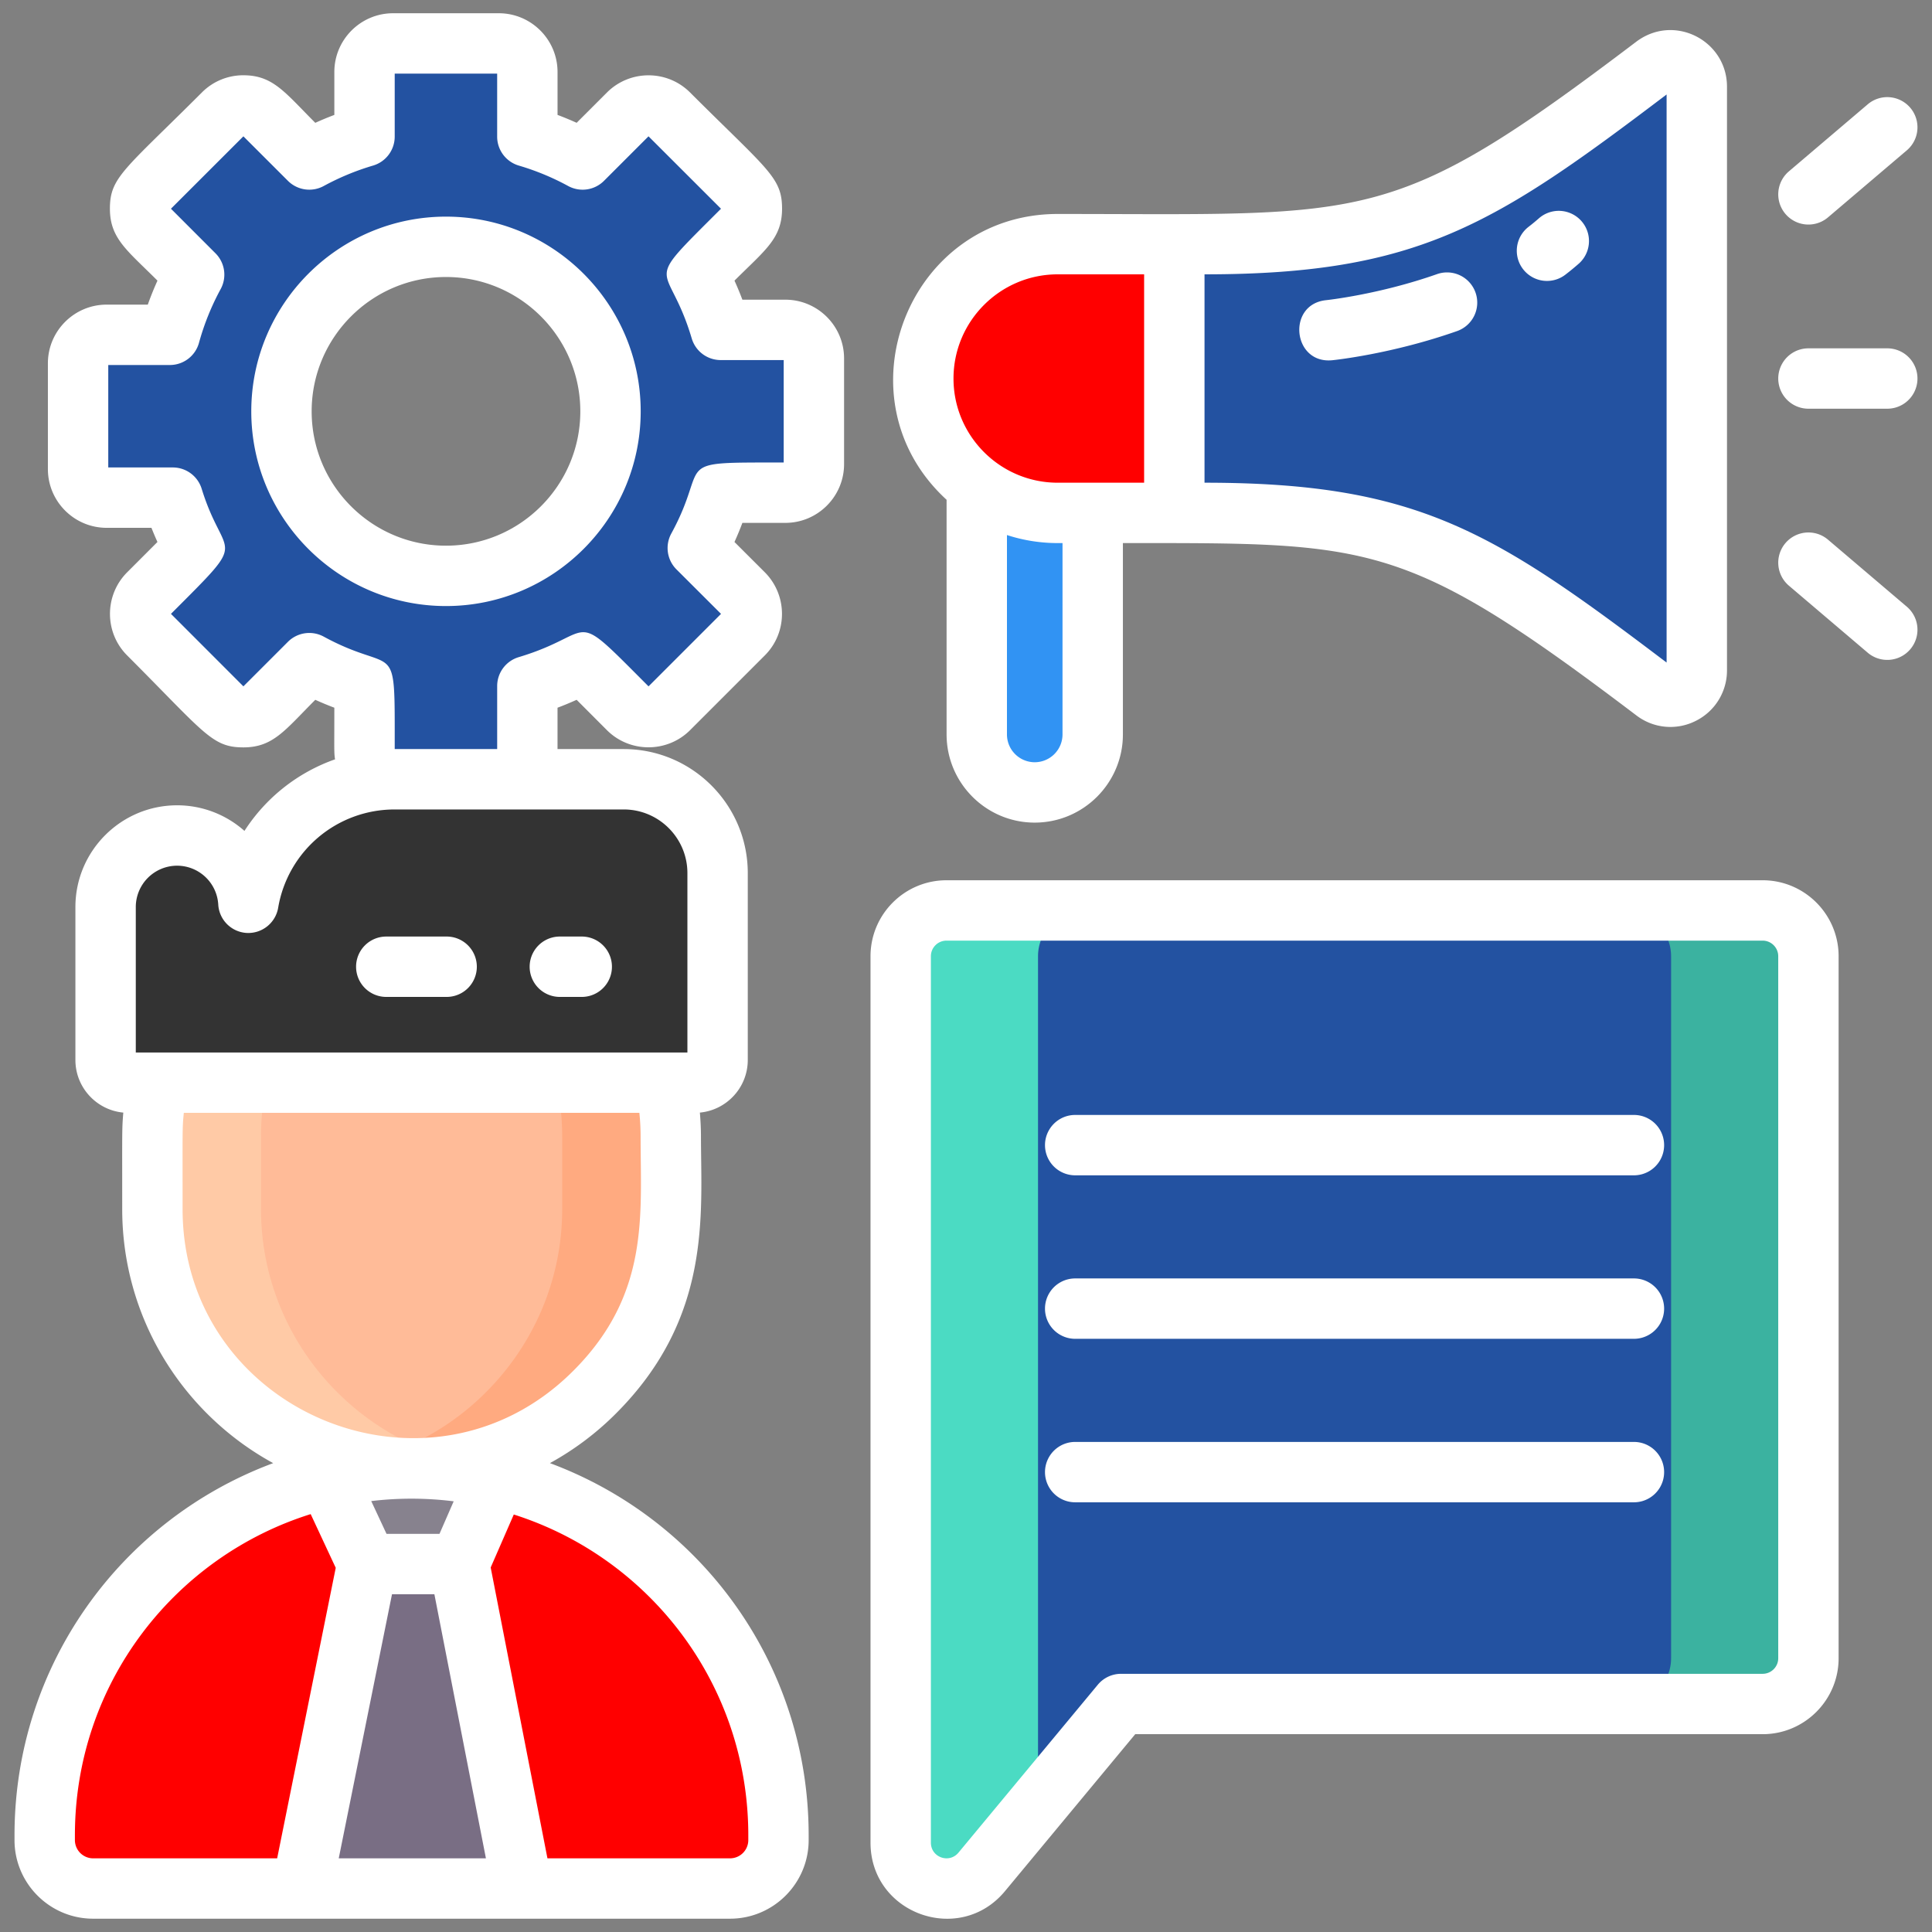 <svg xmlns="http://www.w3.org/2000/svg" version="1.1" xmlns:xlink="http://www.w3.org/1999/xlink" width="512" height="512" x="0" y="0" viewBox="0 0 256 256" style="enable-background:new 0 0 512 512" xml:space="preserve" class=""><rect x="0" y="0" width="256" height="256" fill="#808080" stroke="none"/><g><path fill="#ff0000" d="M103.153 243.199v.622a6.42 6.42 0 0 1-6.417 6.417H12.342a6.42 6.42 0 0 1-6.417-6.417v-.622c0-15.426 7.18-29.177 18.384-38.078a48.371 48.371 0 0 1 19.051-9.254 48.9 48.9 0 0 1 11.172-1.29h.013c3.876 0 7.649.456 11.262 1.309a48.469 48.469 0 0 1 16.645 7.501 42.92 42.92 0 0 1 2.316 1.733 48.247 48.247 0 0 1 4.145 3.696c8.799 8.799 14.24 20.953 14.24 34.383z" opacity="1" data-original="#ffe2e2" class=""></path><path fill="#ff0000" d="M61.734 195.109a45.612 45.612 0 0 0-3.981.758 48.565 48.565 0 0 0-16.74 7.521 49.948 49.948 0 0 0-2.312 1.736c-11.205 8.893-18.39 22.65-18.39 38.076v.623a6.424 6.424 0 0 0 6.418 6.418h-14.39a6.424 6.424 0 0 1-6.418-6.418v-.623c0-15.426 7.185-29.183 18.39-38.076a49.948 49.948 0 0 1 2.312-1.736 48.565 48.565 0 0 1 16.74-7.521 48.734 48.734 0 0 1 11.167-1.285h.019c2.446 0 4.844.182 7.185.527z" opacity="1" data-original="#ffefee" class=""></path><path fill="#ffbb98" d="M20.2 150.611v9.605c0 18.887 15.453 34.339 34.339 34.339 18.887 0 34.339-15.453 34.339-34.339v-9.605c0-18.881-15.243-34.22-34.123-34.339-19.049-.12-34.555 15.289-34.555 34.339z" opacity="1" data-original="#ffbb98" class=""></path><path fill="#ff0000" d="M103.158 243.2v.623a6.424 6.424 0 0 1-6.418 6.418H82.35a6.424 6.424 0 0 0 6.418-6.418v-.623c0-13.431-5.449-25.585-14.246-34.382a45.831 45.831 0 0 0-4.144-3.693 45.097 45.097 0 0 0-2.312-1.736 48.765 48.765 0 0 0-16.644-7.502 46.729 46.729 0 0 0-4.077-.777 49.442 49.442 0 0 1 7.185-.527h.019c3.876 0 7.646.451 11.262 1.305a48.765 48.765 0 0 1 16.644 7.502 45.097 45.097 0 0 1 2.312 1.736 45.712 45.712 0 0 1 4.144 3.693c8.798 8.796 14.247 20.951 14.247 34.381z" opacity="1" data-original="#ffcfcf" class=""></path><path fill="#87828e" d="m65.807 195.888-4.954 11.358H48.669l-5.308-11.377a48.9 48.9 0 0 1 11.172-1.29h.013c3.875 0 7.648.455 11.261 1.309z" opacity="1" data-original="#87828e"></path><path fill="#796e84" d="m48.668 207.245-8.669 42.997h29.245l-8.391-42.997z" opacity="1" data-original="#796e84" class=""></path><path fill="#ffcaa6" d="M61.734 193.786a33.63 33.63 0 0 1-7.195.767c-18.889 0-34.344-15.445-34.344-34.334v-9.612c0-18.975 15.397-34.334 34.353-34.334h.211a34.81 34.81 0 0 1 6.984.758c-15.512 3.3-27.158 17.076-27.158 33.576v9.612c0 16.423 11.685 30.238 27.149 33.567z" opacity="1" data-original="#ffcaa6" class=""></path><path fill="#ffaa80" d="M88.883 150.606v9.612c0 9.449-3.866 18.025-10.092 24.252-6.216 6.226-14.812 10.082-24.252 10.082-2.465 0-4.873-.259-7.195-.767a34.265 34.265 0 0 0 17.057-9.315c6.226-6.226 10.092-14.803 10.092-24.252v-9.612c0-16.481-11.627-30.276-27.139-33.576a34.214 34.214 0 0 1 7.195-.758h.211c18.879.115 34.123 15.455 34.123 34.334z" opacity="1" data-original="#ffaa80" class=""></path><path fill="#333333" d="M82.652 103.258H52.313c-9.74 0-17.822 7.076-19.4 16.367-.29-4.971-4.402-8.916-9.446-8.916a9.474 9.474 0 0 0-9.474 9.474v20.272a3.005 3.005 0 0 0 3.005 3.005H92.08a3.005 3.005 0 0 0 3.005-3.005v-24.764c0-6.866-5.566-12.433-12.433-12.433z" opacity="1" data-original="#b76c6c" class=""></path><path fill="#3193f3" d="M129.429 60.242v37.073c0 4.242 3.438 7.68 7.68 7.68s7.68-3.438 7.68-7.68V60.242z" opacity="1" data-original="#3193f3" class=""></path><path fill="#ff0000" d="M155.602 67.961H140.15c-9.834 0-17.805-7.972-17.805-17.805 0-9.834 7.972-17.805 17.805-17.805h15.452z" opacity="1" data-original="#f9d335" class=""></path><path fill="#2352a1" d="M224.835 11.491V88.82c0 2.873-3.288 4.532-5.577 2.797-20.147-15.272-31.185-23.656-56.733-23.656h-6.92V32.35h6.92c25.548 0 36.586-8.384 56.733-23.656 2.289-1.735 5.577-.075 5.577 2.797z" opacity="1" data-original="#5fcdff" class=""></path><path fill="#ff0000" d="M150.461 67.963h-10.313c-9.832 0-17.801-7.976-17.801-17.807 0-4.916 1.994-9.364 5.212-12.589a17.745 17.745 0 0 1 12.589-5.219h10.313a17.745 17.745 0 0 0-12.589 5.219 17.768 17.768 0 0 0-5.212 12.589c.001 9.832 7.969 17.807 17.801 17.807z" opacity="1" data-original="#f9e27d" class=""></path><path fill="#2352a1" d="M224.833 11.488v77.335c0 2.867-3.286 4.531-5.576 2.791-1.636-1.238-3.211-2.434-4.737-3.575V12.272c1.526-1.141 3.101-2.338 4.737-3.575 2.29-1.74 5.576-.076 5.576 2.791z" opacity="1" data-original="#30b6ff" class=""></path><path fill="#2352a1" d="M125.414 120.639h108.145a6.066 6.066 0 0 1 6.066 6.066v93.017a6.066 6.066 0 0 1-6.066 6.066h-85.015l-18.462 22.248c-3.627 4.371-10.735 1.806-10.735-3.874V126.704a6.067 6.067 0 0 1 6.067-6.065z" opacity="1" data-original="#44c7b6" class=""></path><path fill="#4bdbc3" d="M143.61 120.639a6.068 6.068 0 0 0-6.066 6.066v112.336l-7.461 8.99c-3.628 4.38-10.738 1.808-10.738-3.87V126.706a6.068 6.068 0 0 1 6.066-6.066h18.199z" opacity="1" data-original="#4bdbc3" class=""></path><path fill="#3bb2a0" d="M239.628 126.706v93.021a6.068 6.068 0 0 1-6.066 6.066h-18.199a6.068 6.068 0 0 0 6.066-6.066v-93.021a6.068 6.068 0 0 0-6.066-6.066h18.199a6.067 6.067 0 0 1 6.066 6.066z" opacity="1" data-original="#3bb2a0" class=""></path><path fill="#2352a1" d="M104.057 43.709h-8.564a36.89 36.89 0 0 0-3.033-7.319l6.058-6.058a3.786 3.786 0 0 0 0-5.349l-9.907-9.899a3.78 3.78 0 0 0-5.357 0l-6.05 6.05a36.957 36.957 0 0 0-7.327-3.033V9.538a3.789 3.789 0 0 0-3.783-3.783H52.091A3.79 3.79 0 0 0 48.3 9.538v8.564a37.373 37.373 0 0 0-7.319 3.033l-6.058-6.05a3.77 3.77 0 0 0-5.349 0l-9.899 9.899a3.77 3.77 0 0 0 0 5.349l6.05 6.058a37.759 37.759 0 0 0-3.214 7.978h-8.382a3.781 3.781 0 0 0-3.783 3.775v14.012a3.789 3.789 0 0 0 3.783 3.783h8.77a36.117 36.117 0 0 0 2.827 6.668l-6.05 6.058a3.78 3.78 0 0 0 0 5.357l9.899 9.907a3.786 3.786 0 0 0 5.349 0l6.058-6.058a37.869 37.869 0 0 0 7.319 3.033v8.563a3.791 3.791 0 0 0 3.791 3.791h14.003a3.79 3.79 0 0 0 3.783-3.791v-8.563a38.001 38.001 0 0 0 7.327-3.033l6.05 6.058a3.796 3.796 0 0 0 5.357 0l9.907-9.907a3.796 3.796 0 0 0 0-5.357l-6.058-6.05a36.957 36.957 0 0 0 3.033-7.327h8.564a3.79 3.79 0 0 0 3.791-3.783V47.501a3.792 3.792 0 0 0-3.792-3.792zm-44.96 32.598c-12.042 0-21.8-9.759-21.8-21.8 0-12.042 9.759-21.8 21.8-21.8s21.8 9.759 21.8 21.8-9.758 21.8-21.8 21.8z" opacity="1" data-original="#5fcdff" class=""></path><g fill="#5f266d"><path d="M74.182 132.097h2.903a4 4 0 0 0 0-8h-2.903a4 4 0 0 0 0 8zM47.182 128.097a4 4 0 0 0 4 4h8a4 4 0 0 0 0-8h-8a4 4 0 0 0-4 4zM239.628 54.156h10.446a4 4 0 0 0 0-8h-10.446a4 4 0 0 0 0 8zM242.22 28.802l10.446-8.884a4 4 0 1 0-5.184-6.094l-10.446 8.884a4 4 0 1 0 5.184 6.094zM242.22 71.509a4 4 0 1 0-5.184 6.094l10.446 8.884a4 4 0 0 0 5.184-6.094zM125.428 66.224v31.09c0 6.443 5.237 11.686 11.676 11.686 6.443 0 11.686-5.242 11.686-11.686V71.961c33.024 0 37.357-.423 68.051 22.844a7.42 7.42 0 0 0 7.828.731 7.458 7.458 0 0 0 4.166-6.716V11.491c0-6.131-7.017-9.757-12.049-5.943-32.395 24.558-35.092 22.803-76.635 22.803-19.819 0-29.34 24.47-14.723 37.873zm34.177-29.873c28.354 0 38.487-6.598 61.229-23.832v75.274c-22.863-17.327-32.945-23.832-61.229-23.832zm-18.816 60.964a3.69 3.69 0 0 1-3.686 3.686 3.685 3.685 0 0 1-3.676-3.686V70.896a21.73 21.73 0 0 0 6.723 1.065h.639zm-.638-60.964h11.451v27.61l-6.813-.001c-.597 0 1.917.001-4.639.001-7.612 0-13.806-6.192-13.806-13.805s6.194-13.805 13.807-13.805z" fill="#ffffff" opacity="1" data-original="#5f266d" class=""></path><path d="M207.421 36.395c.636-.489 1.255-1 1.841-1.517a4.001 4.001 0 0 0-5.296-5.996c-.451.398-.93.793-1.423 1.173a3.999 3.999 0 0 0-.73 5.609 3.998 3.998 0 0 0 5.608.731zM176.537 47.733c.318-.032 7.899-.829 16.5-3.852a4 4 0 1 0-2.653-7.547c-7.664 2.692-14.593 3.433-14.662 3.439-5.247.54-4.455 8.483.815 7.96zM233.559 116.639H125.414c-5.551 0-10.066 4.516-10.066 10.066v117.458c0 9.427 11.805 13.669 17.813 6.429l17.263-20.803h83.136c5.551 0 10.066-4.516 10.066-10.066v-93.018c-.001-5.55-4.516-10.066-10.067-10.066zm2.066 103.084c0 1.14-.927 2.066-2.066 2.066h-85.015c-1.19 0-2.318.53-3.078 1.445l-18.462 22.248c-1.238 1.493-3.656.627-3.656-1.319V126.705c0-1.14.927-2.066 2.066-2.066h108.145c1.14 0 2.066.927 2.066 2.066zM104.06 39.711h-5.69a40.876 40.876 0 0 0-1.047-2.526c4-3.999 6.3-5.565 6.304-9.52.004-4.171-1.881-5.115-12.19-15.411-3.031-3.03-7.968-3.033-11.009-.001l-4.02 4.02a41.168 41.168 0 0 0-2.531-1.047V9.541c0-4.293-3.493-7.786-7.786-7.786H52.088c-4.293 0-7.786 3.493-7.786 7.786v5.687c-.852.32-1.694.67-2.525 1.047-4.022-4.018-5.584-6.302-9.526-6.302a7.719 7.719 0 0 0-5.501 2.28C16.461 22.536 14.56 23.486 14.564 27.665c.004 3.95 2.292 5.508 6.302 9.521a41.212 41.212 0 0 0-1.283 3.179h-5.451c-4.293 0-7.786 3.49-7.786 7.78v14.009c0 4.293 3.493 7.786 7.786 7.786h5.936c.248.631.514 1.256.794 1.875l-4.023 4.027c-3.024 3.039-3.021 7.975.006 11.002C27.14 97.148 28.077 99.032 32.25 99.032c3.959 0 5.524-2.298 9.528-6.303.828.375 1.67.724 2.523 1.046 0 5.716-.052 5.856.094 6.841a23.594 23.594 0 0 0-12.004 9.483 13.42 13.42 0 0 0-8.925-3.392c-7.43 0-13.474 6.045-13.474 13.475v20.271c0 3.64 2.792 6.638 6.346 6.971-.186 2.252-.144 2.252-.144 12.793 0 14.5 8.096 27.145 20.005 33.656-20.174 7.497-34.276 26.785-34.276 49.324v.622c0 5.744 4.673 10.417 10.417 10.417h84.395c5.744 0 10.417-4.673 10.417-10.417v-.622c0-22.504-14.063-41.806-34.284-49.326a38.538 38.538 0 0 0 8.749-6.574c12.756-12.755 11.265-26.475 11.265-36.692 0-1.063-.057-2.124-.144-3.181 3.554-.333 6.346-3.331 6.346-6.971v-24.764c0-9.061-7.372-16.433-16.433-16.433h-8.775v-5.48a42.308 42.308 0 0 0 2.531-1.048l4.029 4.037c3.034 3.013 7.967 3.01 10.999-.011l9.91-9.91c3.028-3.028 3.031-7.964-.002-11.012l-4.021-4.014c.376-.83.726-1.675 1.048-2.534h5.688c4.293 0 7.786-3.493 7.786-7.786V47.497c.002-4.293-3.491-7.786-7.784-7.786zM36.725 246.239H12.342a2.42 2.42 0 0 1-2.417-2.417v-.622c0-20.215 13.3-36.95 31.242-42.572l3.32 7.116zm8.16 0 7.057-34.993h5.617l6.829 34.993zm4.305-47.338a44.813 44.813 0 0 1 10.925.031l-1.881 4.313h-7.018zm49.964 44.298v.622a2.42 2.42 0 0 1-2.417 2.417H72.539L65.018 207.7l3.062-7.02c17.997 5.728 31.074 22.514 31.074 42.519zm-23.195-61.554c-19.065 19.094-51.764 5.478-51.764-21.426 0-10.64-.046-10.736.163-12.76H84.72c.108 1.044.163 2.095.163 3.147 0 10.412 1.231 20.886-8.924 31.039zm6.694-74.387c4.649 0 8.433 3.783 8.433 8.433v23.769H17.993v-19.276a5.48 5.48 0 0 1 5.474-5.475 5.47 5.47 0 0 1 5.453 5.15 4 4 0 0 0 3.773 3.761 4.016 4.016 0 0 0 4.163-3.324 15.63 15.63 0 0 1 15.457-13.037h30.34zm21.193-45.972c-15.372 0-9.598-.278-14.896 9.412a4 4 0 0 0 .684 4.75l5.905 5.894-9.605 9.605c-10.751-10.77-6.504-7.074-17.202-3.872a4 4 0 0 0-2.854 3.832v8.348H52.302c0-15.305.331-9.603-9.409-14.9a4.005 4.005 0 0 0-4.738.686l-5.904 5.904-9.598-9.604c10.654-10.663 7.092-6.78 4.068-16.58a4 4 0 0 0-3.822-2.82h-8.554V48.365h8.165a3.998 3.998 0 0 0 3.855-2.935 33.565 33.565 0 0 1 2.873-7.125 3.998 3.998 0 0 0-.684-4.741l-5.902-5.907 9.598-9.592 5.905 5.899a4.004 4.004 0 0 0 4.737.685 33.537 33.537 0 0 1 6.539-2.71 4 4 0 0 0 2.87-3.837V9.755h13.575v8.348a4 4 0 0 0 2.87 3.837 33.329 33.329 0 0 1 6.538 2.706 4 4 0 0 0 4.745-.682l5.902-5.901 9.605 9.595c-10.842 10.839-7.053 6.483-3.876 17.19a4 4 0 0 0 3.835 2.863h8.349v13.575z" fill="#ffffff" opacity="1" data-original="#5f266d" class=""></path><path d="M59.095 28.705c-14.226 0-25.799 11.574-25.799 25.8s11.573 25.8 25.799 25.8 25.8-11.574 25.8-25.8-11.574-25.8-25.8-25.8zm0 43.6c-9.814 0-17.799-7.985-17.799-17.8s7.984-17.8 17.799-17.8 17.8 7.985 17.8 17.8-7.985 17.8-17.8 17.8zM216.505 147.736h-74.037a4 4 0 0 0 0 8h74.037a4 4 0 0 0 0-8zM216.505 169.399h-74.037a4 4 0 0 0 0 8h74.037a4 4 0 0 0 0-8zM216.505 191.063h-74.037a4 4 0 0 0 0 8h74.037a4 4 0 0 0 0-8z" fill="#ffffff" opacity="1" data-original="#5f266d" class=""></path></g></g></svg>